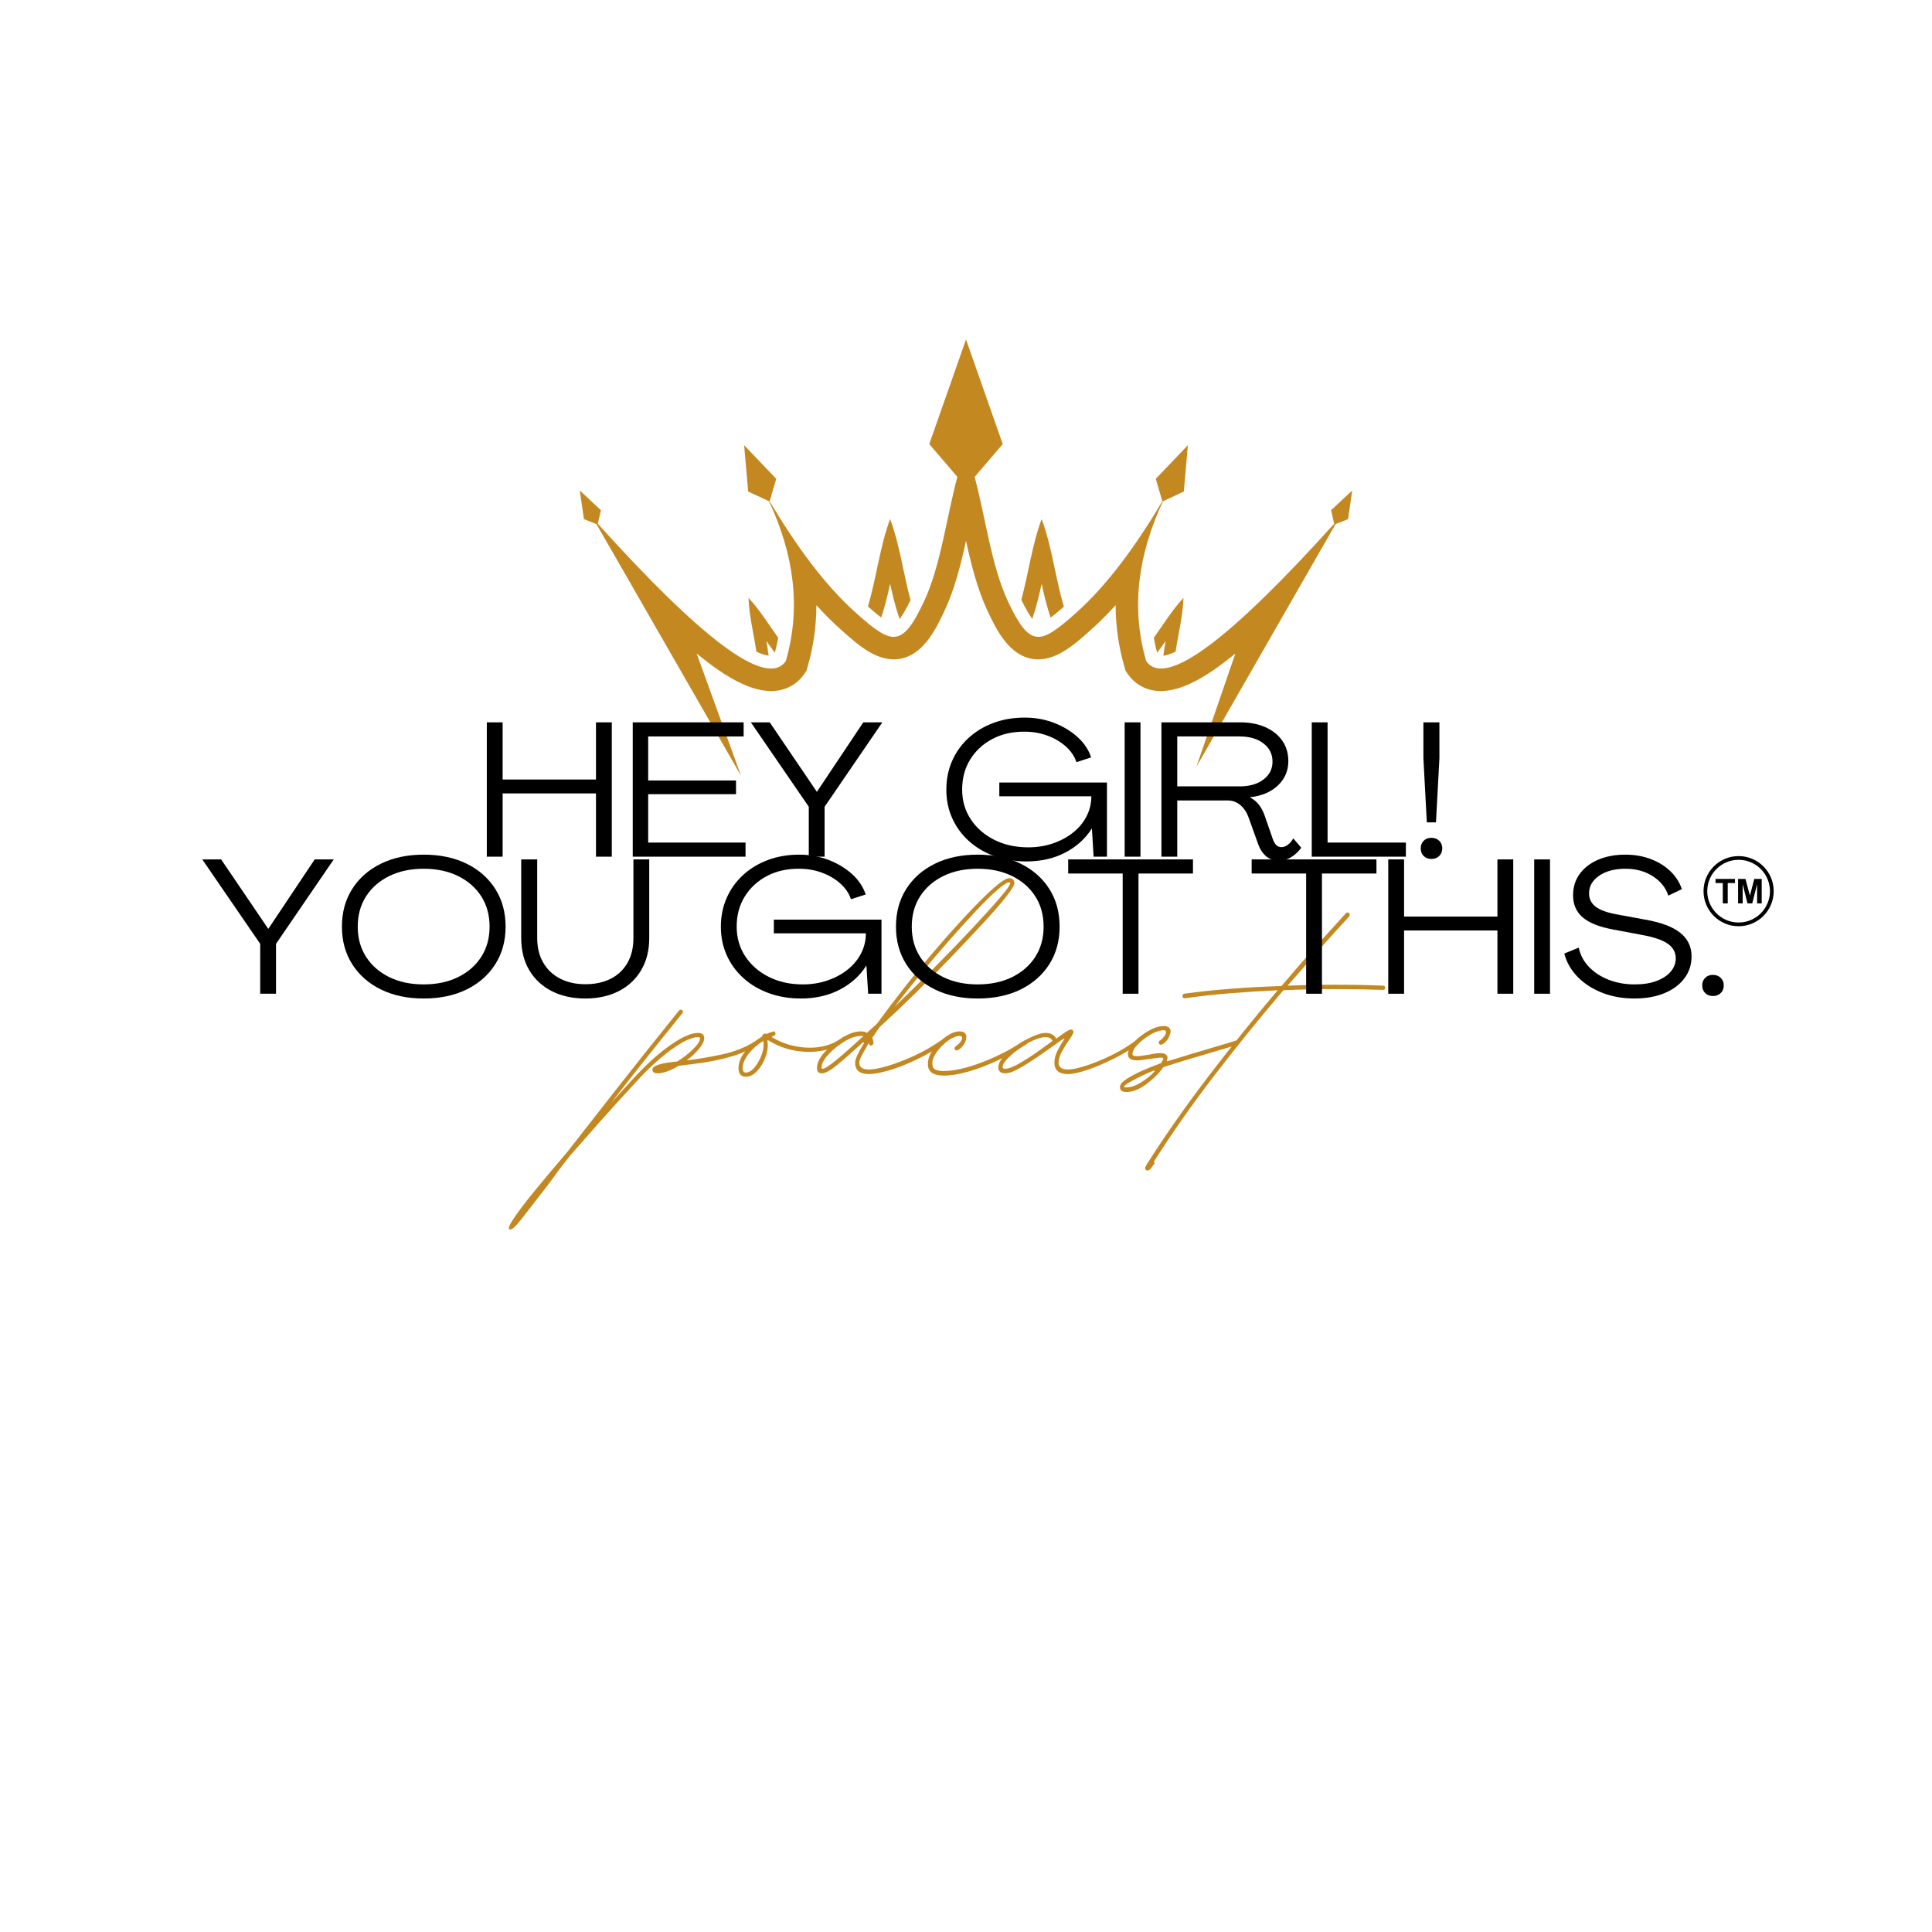 <?xml version="1.0" encoding="UTF-8"?>
<!DOCTYPE svg PUBLIC '-//W3C//DTD SVG 1.0//EN'
          'http://www.w3.org/TR/2001/REC-SVG-20010904/DTD/svg10.dtd'>
<svg height="2250" version="1.0" viewBox="0 0 2250 2250" width="2250" xmlns="http://www.w3.org/2000/svg" xmlns:xlink="http://www.w3.org/1999/xlink"
><defs
  ><clipPath id="a"
    ><path d="M 1983.922 997 L 2065.637 997 L 2065.637 1078.699 L 1983.922 1078.699 Z M 1983.922 997"
    /></clipPath
    ><clipPath id="b"
    ><path d="M 675.199 395.199 L 1574.801 395.199 L 1574.801 903.473 L 675.199 903.473 Z M 675.199 395.199"
    /></clipPath
  ></defs
  ><g clip-path="url(#a)"
  ><path d="M 1997.902 1023.617 L 2020.527 1023.617 L 2020.527 1028.43 L 2012.098 1028.43 L 2012.098 1052.086 L 2006.352 1052.086 L 2006.352 1028.43 L 1997.902 1028.43 Z M 2043.035 1023.617 L 2037.926 1043.035 L 2032.762 1023.617 L 2024.16 1023.617 L 2024.16 1052.086 L 2029.5 1052.086 L 2029.5 1029.676 L 2035.133 1052.086 L 2040.664 1052.086 L 2046.316 1029.676 L 2046.316 1052.086 L 2051.656 1052.086 L 2051.656 1023.617 Z M 2065.637 1037.852 C 2065.637 1060.375 2047.309 1078.699 2024.781 1078.699 C 2002.25 1078.699 1983.922 1060.375 1983.922 1037.852 C 1983.922 1015.328 2002.25 997.004 2024.781 997.004 C 2047.309 997.004 2065.637 1015.328 2065.637 1037.852 Z M 2061.297 1037.852 C 2061.297 1017.719 2044.918 1001.34 2024.781 1001.34 C 2004.645 1001.34 1988.262 1017.719 1988.262 1037.852 C 1988.262 1057.98 2004.645 1074.359 2024.781 1074.359 C 2044.918 1074.359 2061.297 1057.98 2061.297 1037.852"
  /></g
  ><g fill="#c38820"
  ><g
    ><g
      ><path d="M -159.312 181.5 C -162.27 181.5 -161.086 177.43 -155.766 169.297 C -150.441 161.16 -142.156 150.211 -130.906 136.453 C -119.664 122.703 -106.945 107.539 -92.75 90.969 C -77.07 70.852 -58.504 47.113 -37.047 19.75 C -15.598 -7.613 9.176 -38.754 37.281 -73.672 C 37.863 -74.254 38.453 -74.547 39.047 -74.547 C 40.828 -74.547 41.719 -73.66 41.719 -71.891 C 41.719 -71.004 41.566 -70.562 41.266 -70.562 C 9.316 -31.207 -18.191 3.406 -41.266 33.281 C -37.129 28.844 -32.988 24.332 -28.844 19.75 C -24.695 15.164 -20.703 10.801 -16.859 6.656 C -2.066 -9.613 12.281 -22.703 26.188 -32.609 C 40.094 -42.523 51.188 -47.484 59.469 -47.484 C 64.195 -47.484 66.562 -45.41 66.562 -41.266 C 66.562 -38.016 64.562 -33.945 60.562 -29.062 C 56.57 -24.188 51.77 -19.676 46.156 -15.531 C 58.875 -17.008 72.555 -19.301 87.203 -22.406 C 101.848 -25.508 114.938 -30.758 126.469 -38.156 C 126.469 -38.457 126.91 -38.609 127.797 -38.609 C 129.578 -38.609 130.469 -37.867 130.469 -36.391 C 130.469 -35.797 130.023 -35.055 129.141 -34.172 C 120.266 -28.254 110.352 -23.664 99.406 -20.406 C 88.457 -17.156 77.508 -14.719 66.562 -13.094 C 55.613 -11.469 45.852 -10.207 37.281 -9.312 L 36.828 -9.312 C 32.691 -6.656 28.406 -4.508 23.969 -2.875 C 19.531 -1.25 15.68 -0.438 12.422 -0.438 C 8.285 -0.438 6.219 -1.914 6.219 -4.875 C 6.219 -9.312 15.832 -12.422 35.062 -14.203 C 41.863 -18.336 48 -23.066 53.469 -28.391 C 58.945 -33.723 61.688 -38.016 61.688 -41.266 C 61.688 -42.148 60.945 -42.594 59.469 -42.594 C 52.07 -42.594 41.641 -37.711 28.172 -27.953 C 14.711 -18.191 0.883 -5.473 -13.312 10.203 C -28.695 26.773 -42.676 42.16 -55.25 56.359 C -67.82 70.555 -79.285 83.57 -89.641 95.406 C -94.367 101.32 -98.727 106.941 -102.719 112.266 C -106.719 117.598 -110.492 122.773 -114.047 127.797 C -129.43 147.617 -140.227 161.523 -146.438 169.516 C -152.656 177.504 -156.945 181.5 -159.312 181.5 Z M -159.312 181.5" transform="translate(753.557 1250.419)"
      /></g
    ></g
  ></g
  ><g fill="#c38820"
  ><g
    ><g
      ><path d="M -2.656 3.547 C -8.281 3.547 -11.094 0.145 -11.094 -6.656 C -11.094 -12.863 -8.504 -19.297 -3.328 -25.953 C 1.848 -32.609 8.281 -38.305 15.969 -43.047 C 15.969 -43.336 16.039 -43.484 16.188 -43.484 C 16.344 -43.484 16.422 -43.633 16.422 -43.938 C 17.598 -46.301 19.078 -47.188 20.859 -46.594 C 21.453 -46.301 22.039 -46.301 22.625 -46.594 C 24.695 -47.781 26.77 -48.52 28.844 -48.812 C 28.844 -49.113 29.141 -49.266 29.734 -49.266 C 31.211 -49.266 31.953 -48.375 31.953 -46.594 C 31.953 -45.113 31.359 -44.375 30.172 -44.375 C 29.879 -44.082 29.582 -43.938 29.281 -43.938 C 28.988 -43.938 28.695 -43.785 28.406 -43.484 C 27.508 -43.191 27.508 -42.75 28.406 -42.156 C 40.531 -35.051 53.617 -31.129 67.672 -30.391 C 81.723 -29.648 94.078 -32.391 104.734 -38.609 L 106.062 -38.609 C 107.832 -38.609 108.719 -37.867 108.719 -36.391 C 108.719 -35.504 108.129 -34.766 106.953 -34.172 C 95.41 -27.66 81.945 -24.773 66.562 -25.516 C 51.176 -26.254 36.977 -30.617 23.969 -38.609 C 23.07 -39.492 22.625 -39.195 22.625 -37.719 C 23.52 -32.094 22.781 -26.023 20.406 -19.516 C 18.039 -13.016 14.785 -7.547 10.641 -3.109 C 6.504 1.328 2.07 3.547 -2.656 3.547 Z M -2.656 -1.328 C 0.883 -1.328 4.359 -3.395 7.766 -7.531 C 11.172 -11.676 13.906 -16.633 15.969 -22.406 C 18.039 -28.176 18.633 -33.426 17.75 -38.156 C 10.945 -34.02 5.25 -28.992 0.656 -23.078 C -3.926 -17.16 -6.219 -11.688 -6.219 -6.656 C -6.219 -3.102 -5.031 -1.328 -2.656 -1.328 Z M -2.656 -1.328" transform="translate(871.153 1250.419)"
      /></g
    ></g
  ></g
  ><g fill="#c38820"
  ><g
    ><g
      ><path d="M 44.828 0.438 C 34.172 0.438 28.844 -4 28.844 -12.875 C 28.844 -16.719 32.098 -23.961 38.609 -34.609 C 39.203 -35.492 39.348 -36.082 39.047 -36.375 C 38.754 -36.676 38.164 -36.531 37.281 -35.938 C 25.738 -25.289 15.973 -16.711 7.984 -10.203 C -0.004 -3.691 -5.922 -0.438 -9.766 -0.438 C -13.609 -0.438 -15.531 -2.508 -15.531 -6.656 C -15.531 -12.281 -12.645 -18.344 -6.875 -24.844 C -1.102 -31.352 5.77 -37.051 13.75 -41.938 C 21.738 -46.82 28.988 -49.266 35.5 -49.266 C 38.75 -49.266 41.113 -48.672 42.594 -47.484 C 44.664 -49.555 46.738 -51.477 48.812 -53.25 C 50.883 -55.031 52.957 -56.953 55.031 -59.016 C 64.195 -71.742 74.77 -85.723 86.75 -100.953 C 98.738 -116.191 111.164 -131.281 124.031 -146.219 C 136.906 -161.156 149.109 -174.766 160.641 -187.047 C 172.18 -199.328 182.164 -209.164 190.594 -216.562 C 199.031 -223.957 204.875 -227.656 208.125 -227.656 C 212.27 -227.656 214.344 -225.734 214.344 -221.891 C 214.344 -219.516 211.086 -214.188 204.578 -205.906 C 198.066 -197.625 189.266 -187.488 178.172 -175.5 C 167.078 -163.52 154.723 -150.43 141.109 -136.234 C 127.504 -122.035 113.453 -107.832 98.953 -93.625 C 84.461 -79.426 70.562 -66.266 57.25 -54.141 L 48.812 -41.719 C 49.695 -39.938 50.141 -37.719 50.141 -35.062 C 49.555 -33.582 48.672 -32.844 47.484 -32.844 C 45.711 -32.844 44.828 -33.727 44.828 -35.5 C 44.828 -35.789 44.828 -35.938 44.828 -35.938 C 41.566 -30.32 38.898 -25.586 36.828 -21.734 C 34.754 -17.891 33.719 -14.938 33.719 -12.875 C 33.719 -7.539 37.422 -4.875 44.828 -4.875 C 50.148 -4.875 57.539 -6.281 67 -9.094 C 76.469 -11.906 86.676 -15.828 97.625 -20.859 C 108.57 -25.891 118.926 -31.805 128.688 -38.609 C 128.988 -38.609 129.211 -38.68 129.359 -38.828 C 129.504 -38.973 129.723 -39.047 130.016 -39.047 C 131.797 -39.047 132.688 -38.16 132.688 -36.391 C 132.688 -35.504 132.242 -34.766 131.359 -34.172 C 121.297 -27.367 110.645 -21.301 99.406 -15.969 C 88.164 -10.645 77.66 -6.578 67.891 -3.766 C 58.129 -0.961 50.441 0.438 44.828 0.438 Z M 75 -78.109 C 90.383 -92.898 105.988 -108.281 121.812 -124.25 C 137.645 -140.227 152.141 -155.242 165.297 -169.297 C 178.461 -183.348 189.113 -195.109 197.25 -204.578 C 205.383 -214.047 209.453 -219.816 209.453 -221.891 C 209.453 -222.473 209.008 -222.766 208.125 -222.766 C 205.758 -222.766 201.172 -219.805 194.359 -213.891 C 187.555 -207.973 179.422 -199.984 169.953 -189.922 C 160.492 -179.867 150.219 -168.555 139.125 -155.984 C 128.031 -143.41 116.938 -130.391 105.844 -116.922 C 94.75 -103.461 84.469 -90.523 75 -78.109 Z M -8.875 -5.766 C -6.508 -5.766 -1.113 -9.238 7.312 -16.188 C 15.75 -23.145 26.18 -32.395 38.609 -43.938 L 35.5 -43.938 C 29.875 -43.938 23.508 -41.789 16.406 -37.5 C 9.312 -33.207 3.102 -28.176 -2.219 -22.406 C -7.539 -16.633 -10.203 -11.531 -10.203 -7.094 C -10.203 -6.207 -9.758 -5.766 -8.875 -5.766 Z M -8.875 -5.766" transform="translate(967.004 1250.419)"
      /></g
    ></g
  ></g
  ><g fill="#c38820"
  ><g
    ><g
      ><path d="M 11.984 2.219 C -0.441 2.219 -6.656 -2.219 -6.656 -11.094 C -6.656 -12.863 -6.508 -14.344 -6.219 -15.531 C -5.32 -20.562 -2.805 -25.664 1.328 -30.844 C 5.473 -36.02 10.207 -40.383 15.531 -43.938 C 20.852 -47.488 25.734 -49.266 30.172 -49.266 C 35.492 -49.266 38.156 -47.039 38.156 -42.594 C 38.156 -39.938 37.191 -37.129 35.266 -34.172 C 33.348 -31.211 31.062 -28.992 28.406 -27.516 C 28.102 -27.516 27.879 -27.438 27.734 -27.281 C 27.586 -27.133 27.363 -27.062 27.062 -27.062 C 25.289 -27.062 24.406 -27.953 24.406 -29.734 C 24.406 -30.328 24.848 -31.066 25.734 -31.953 C 30.172 -34.91 32.688 -38.164 33.281 -41.719 C 33.281 -43.195 32.242 -43.938 30.172 -43.938 C 26.617 -43.938 22.551 -42.379 17.969 -39.266 C 13.383 -36.16 9.242 -32.316 5.547 -27.734 C 1.848 -23.148 -0.441 -18.785 -1.328 -14.641 L -1.328 -11.094 C -1.328 -8.133 -0.297 -6.062 1.766 -4.875 C 3.836 -3.695 7.242 -3.109 11.984 -3.109 C 19.672 -3.109 28.766 -4.586 39.266 -7.547 C 49.773 -10.504 60.797 -14.645 72.328 -19.969 C 83.867 -25.289 94.816 -31.352 105.172 -38.156 C 105.461 -38.457 105.906 -38.609 106.5 -38.609 C 108.281 -38.609 109.172 -37.867 109.172 -36.391 C 109.172 -35.504 108.723 -34.766 107.828 -34.172 C 97.18 -27.066 86.016 -20.773 74.328 -15.297 C 62.641 -9.828 51.32 -5.539 40.375 -2.438 C 29.438 0.664 19.973 2.219 11.984 2.219 Z M 11.984 2.219" transform="translate(1087.262 1250.419)"
      /></g
    ></g
  ></g
  ><g fill="#c38820"
  ><g
    ><g
      ><path d="M 59.906 0.438 C 49.258 0.438 43.938 -4 43.938 -12.875 C 43.938 -17.312 45.117 -21.895 47.484 -26.625 C 49.848 -31.352 52.363 -35.645 55.031 -39.5 C 55.625 -40.082 55.77 -40.52 55.469 -40.812 C 55.176 -41.113 54.734 -40.969 54.141 -40.375 C 52.066 -39.195 49.109 -37.129 45.266 -34.172 C 39.047 -29.734 32.164 -24.926 24.625 -19.75 C 17.082 -14.57 9.91 -10.055 3.109 -6.203 C -3.691 -2.359 -9.164 -0.438 -13.312 -0.438 C -18.633 -0.438 -21.297 -2.805 -21.297 -7.547 C -21.297 -11.391 -19.223 -15.602 -15.078 -20.188 C -10.941 -24.77 -5.77 -29.133 0.438 -33.281 C 6.656 -37.426 12.797 -40.828 18.859 -43.484 C 24.922 -46.148 29.875 -47.484 33.719 -47.484 C 39.633 -47.484 43.781 -45.266 46.156 -40.828 C 55.625 -47.93 61.242 -51.484 63.016 -51.484 C 65.086 -51.484 66.125 -50.445 66.125 -48.375 C 66.125 -47.188 64.492 -44.227 61.234 -39.5 C 58.578 -35.645 55.844 -31.273 53.031 -26.391 C 50.219 -21.516 48.812 -17.008 48.812 -12.875 C 48.812 -7.539 52.508 -4.875 59.906 -4.875 C 64.645 -4.875 71.598 -6.352 80.766 -9.312 C 89.93 -12.27 99.691 -16.266 110.047 -21.297 C 120.398 -26.328 129.723 -31.945 138.016 -38.156 C 138.305 -38.457 138.895 -38.609 139.781 -38.609 C 141.258 -38.609 142 -37.867 142 -36.391 C 142 -35.504 141.707 -34.766 141.125 -34.172 C 132.832 -28.254 123.359 -22.629 112.703 -17.297 C 102.055 -11.973 91.926 -7.688 82.312 -4.438 C 72.695 -1.188 65.227 0.438 59.906 0.438 Z M -13.312 -5.766 C -9.758 -5.766 -4.805 -7.539 1.547 -11.094 C 7.91 -14.645 14.719 -18.93 21.969 -23.953 C 29.219 -28.984 35.801 -33.719 41.719 -38.156 C 40.238 -41.113 37.57 -42.594 33.719 -42.594 C 29.875 -42.594 25.141 -41.336 19.516 -38.828 C 13.898 -36.316 8.352 -33.062 2.875 -29.062 C -2.594 -25.07 -7.176 -21.148 -10.875 -17.297 C -14.57 -13.453 -16.422 -10.203 -16.422 -7.547 C -16.422 -6.359 -15.383 -5.766 -13.312 -5.766 Z M -13.312 -5.766" transform="translate(1184 1250.419)"
      /></g
    ></g
  ></g
  ><g fill="#c38820"
  ><g
    ><g
      ><path d="M -1.781 21.297 C -6.801 21.297 -9.312 19.375 -9.312 15.531 C -9.312 12.57 -6.648 9.391 -1.328 5.984 C 3.992 2.586 10.352 -0.734 17.75 -3.984 C 25.145 -7.242 31.801 -9.91 37.719 -11.984 C 38.312 -11.984 38.609 -12.129 38.609 -12.422 C 39.203 -13.609 39.867 -14.719 40.609 -15.75 C 41.348 -16.789 41.422 -17.602 40.828 -18.188 C 40.523 -18.781 38.379 -18.852 34.391 -18.406 C 30.398 -17.969 27.516 -17.602 25.734 -17.312 C 23.078 -17.008 20.488 -16.633 17.969 -16.188 C 15.457 -15.75 13.02 -15.531 10.656 -15.531 C 3.551 -15.531 0 -17.895 0 -22.625 C 0 -27.062 2.363 -31.797 7.094 -36.828 C 11.832 -41.859 17.453 -46.223 23.953 -49.922 C 30.461 -53.617 36.383 -55.469 41.719 -55.469 C 47.039 -55.469 49.703 -53.25 49.703 -48.812 C 49.703 -47.926 49.555 -47.336 49.266 -47.047 C 47.785 -41.117 44.676 -36.828 39.938 -34.172 C 39.645 -33.867 39.203 -33.719 38.609 -33.719 C 36.828 -33.719 35.938 -34.609 35.938 -36.391 C 35.938 -37.566 36.383 -38.305 37.281 -38.609 C 38.758 -39.492 40.312 -40.973 41.938 -43.047 C 43.562 -45.117 44.375 -46.895 44.375 -48.375 C 44.375 -49.852 43.488 -50.594 41.719 -50.594 C 37.281 -50.594 32.25 -48.961 26.625 -45.703 C 21 -42.453 16.039 -38.68 11.75 -34.391 C 7.469 -30.098 5.328 -26.176 5.328 -22.625 C 5.328 -21.145 7.102 -20.406 10.656 -20.406 C 12.719 -20.406 15.004 -20.629 17.516 -21.078 C 20.035 -21.523 22.477 -21.895 24.844 -22.188 C 27.219 -22.781 29.516 -23.223 31.734 -23.516 C 33.953 -23.816 35.945 -23.969 37.719 -23.969 C 43.344 -23.969 46.156 -21.895 46.156 -17.75 C 45.852 -17.457 45.703 -17.16 45.703 -16.859 C 45.703 -16.566 45.555 -16.125 45.266 -15.531 C 45.266 -14.344 45.562 -14.047 46.156 -14.641 C 51.477 -16.117 57.172 -17.816 63.234 -19.734 C 69.297 -21.66 75.438 -23.516 81.656 -25.297 C 89.344 -27.66 97.031 -29.953 104.719 -32.172 C 112.414 -34.391 119.52 -36.535 126.031 -38.609 L 126.922 -38.609 C 128.398 -38.609 129.141 -37.867 129.141 -36.391 C 129.141 -34.91 128.547 -34.02 127.359 -33.719 C 120.848 -31.656 113.742 -29.516 106.047 -27.297 C 98.359 -25.078 90.672 -22.781 82.984 -20.406 C 75.586 -18.344 68.41 -16.203 61.453 -13.984 C 54.504 -11.766 48.07 -9.766 42.156 -7.984 L 40.828 -7.094 C 36.391 -0.594 30.023 5.758 21.734 11.969 C 13.453 18.188 5.613 21.297 -1.781 21.297 Z M -1.781 15.969 C 3.25 15.969 8.797 14.117 14.859 10.422 C 20.93 6.723 26.188 2.508 30.625 -2.219 C 31.508 -3.102 31.211 -3.547 29.734 -3.547 C 20.555 0.297 12.566 4.066 5.766 7.766 C -1.035 11.461 -4.438 13.906 -4.438 15.094 C -4.438 15.676 -3.551 15.969 -1.781 15.969 Z M -1.781 15.969" transform="translate(1313.577 1250.419)"
      /></g
    ></g
  ></g
  ><g fill="#c38820"
  ><g
    ><g
      ><path d="M -93.641 112.719 C -96.297 112.719 -97.18 111.238 -96.297 108.281 L -95.859 107.828 C -95.555 107.242 -95.332 106.727 -95.188 106.281 C -95.039 105.832 -94.816 105.461 -94.516 105.172 C -73.223 71.742 -49.484 37.867 -23.297 3.547 C 2.879 -30.766 29.875 -64.344 57.688 -97.188 C 38.75 -96.301 20.18 -95.117 1.984 -93.641 C -16.203 -92.16 -33.578 -90.234 -50.141 -87.859 L -50.594 -87.859 C -52.363 -87.859 -53.25 -88.75 -53.25 -90.531 C -53.25 -91.707 -52.508 -92.594 -51.031 -93.188 C -33.57 -95.551 -15.305 -97.473 3.766 -98.953 C 22.848 -100.43 42.301 -101.469 62.125 -102.062 C 74.551 -116.852 87.051 -131.273 99.625 -145.328 C 112.195 -159.379 124.695 -173.211 137.125 -186.828 C 137.719 -187.422 138.312 -187.719 138.906 -187.719 C 140.676 -187.719 141.562 -186.828 141.562 -185.047 C 141.562 -184.16 141.414 -183.57 141.125 -183.281 C 129.281 -170.551 117.367 -157.379 105.391 -143.766 C 93.41 -130.16 81.359 -116.41 69.234 -102.516 C 106.504 -103.992 143.629 -103.992 180.609 -102.516 C 182.086 -102.516 182.828 -101.625 182.828 -99.844 C 182.828 -98.363 181.941 -97.625 180.172 -97.625 C 161.234 -98.219 142 -98.516 122.469 -98.516 C 102.945 -98.516 83.57 -98.07 64.344 -97.188 C 36.832 -64.938 10.062 -31.875 -15.969 2 C -42.008 35.875 -65.531 69.379 -86.531 102.516 C -85.352 103.098 -85.352 104.129 -86.531 105.609 C -87.719 107.391 -88.898 109.02 -90.078 110.5 C -91.266 111.977 -92.453 112.719 -93.641 112.719 Z M -93.641 112.719" transform="translate(1430.285 1250.419)"
      /></g
    ></g
  ></g
  ><g clip-path="url(#b)"
  ><path d="M 1574.793 571.195 L 1550.168 594.199 L 1553.793 609.941 C 1435.641 740.902 1357.617 802.848 1334.844 769.836 C 1316.652 707.191 1325.762 645.234 1354.375 583.766 L 1378.688 572.383 L 1383.383 518.473 L 1346.016 557.613 L 1353.664 583.844 C 1322.777 635.676 1289.582 681.582 1251.633 715.133 C 1211.668 750.453 1199.473 755.402 1173.625 699.844 C 1154.477 658.688 1147.918 603.535 1135.047 555.387 L 1167.777 517.172 L 1125.008 395.336 L 1082.227 517.172 L 1114.953 555.371 C 1102.082 603.52 1095.523 658.688 1076.367 699.844 C 1050.527 755.402 1038.34 750.445 998.363 715.133 C 960.41 681.582 927.219 635.668 896.336 583.836 L 903.98 557.621 L 866.609 518.48 L 871.305 572.391 L 895.637 583.773 C 924.254 645.238 933.355 707.191 915.164 769.836 C 892.387 802.848 814.375 740.902 696.199 609.941 L 699.824 594.199 L 675.199 571.195 L 680.051 604.543 L 694.664 610.391 L 862.992 903.445 L 811.301 761.082 C 812.348 761.938 813.398 762.785 814.445 763.621 C 840.793 784.727 886.977 818.91 921.977 798.551 C 927.898 795.102 932.871 790.375 936.762 784.742 L 939.172 781.234 L 940.359 777.148 C 947.418 752.836 950.719 728.68 950.754 704.785 C 960.367 715.383 970.43 725.445 981.004 734.781 C 998.797 750.504 1021.336 771.238 1047.043 767.441 C 1074.84 763.344 1089.566 733.707 1100.16 710.91 C 1111.922 685.645 1118.961 657.465 1125.008 629.844 C 1131.066 657.465 1138.09 685.645 1149.852 710.91 C 1160.461 733.707 1175.18 763.344 1202.973 767.441 C 1228.691 771.23 1251.227 750.504 1269.012 734.781 C 1279.578 725.445 1289.652 715.383 1299.254 704.785 C 1299.309 728.688 1302.602 752.836 1309.648 777.148 L 1310.836 781.234 L 1313.254 784.742 C 1317.152 790.375 1322.105 795.102 1328.043 798.551 C 1363.051 818.918 1409.215 784.727 1435.562 763.621 C 1436.621 762.785 1437.668 761.938 1438.711 761.082 L 1393.352 892.918 L 1555.352 610.391 L 1569.949 604.543 Z M 1574.793 571.195" fill="#c38820" fill-rule="evenodd"
  /></g
  ><path d="M 1036.652 679.957 C 1039.668 693.715 1043.055 707.652 1047.668 720.949 C 1050.746 716.918 1054.906 710.184 1060.41 698.871 C 1052.027 667.945 1047.441 632.805 1036.648 604.543 C 1024.984 635.094 1020.57 673.676 1010.77 706.289 C 1015.109 710.105 1020.816 715.004 1026.266 719.094 C 1030.566 706.359 1033.781 693.074 1036.652 679.957 Z M 1036.652 679.957" fill="#c38820" fill-rule="evenodd"
  /><path d="M 1213.09 679.957 C 1215.984 693.133 1219.211 706.465 1223.527 719.25 C 1228.953 715.203 1234.656 710.312 1239.031 706.473 C 1229.195 673.824 1224.781 635.145 1213.098 604.543 C 1202.352 632.695 1197.758 667.688 1189.434 698.527 C 1194.906 709.82 1199.074 716.621 1202.168 720.715 C 1206.734 707.488 1210.098 693.637 1213.09 679.957 Z M 1213.09 679.957" fill="#c38820" fill-rule="evenodd"
  /><path d="M 1369.047 758.973 C 1372.254 738.031 1377.715 716.016 1378.254 696.348 C 1365.895 709.43 1355.059 726.816 1343.719 742.766 C 1344.77 748.582 1346.07 754.371 1347.594 760.145 C 1351.035 755.656 1354.328 751.043 1357.535 746.441 C 1356.516 752.102 1355.578 757.836 1354.84 763.586 C 1358.367 763.141 1362.996 761.801 1369.047 758.973 Z M 1369.047 758.973" fill="#c38820" fill-rule="evenodd"
  /><path d="M 906.281 742.773 C 894.941 726.816 884.105 709.43 871.738 696.34 C 872.277 716.008 877.746 738.023 880.945 758.965 C 887 761.793 891.629 763.133 895.156 763.574 C 894.406 757.82 893.469 752.09 892.461 746.43 C 895.668 751.035 898.957 755.652 902.406 760.137 C 903.93 754.379 905.238 748.582 906.281 742.773 Z M 906.281 742.773" fill="#c38820" fill-rule="evenodd"
  /><g
  ><g
    ><g
      ><path d="M 12.203 0 L 12.203 -156.438 L 30.625 -156.438 L 30.625 -89.859 L 139.344 -89.859 L 139.344 -156.438 L 157.766 -156.438 L 157.766 0 L 139.344 0 L 139.344 -73.672 L 30.625 -73.672 L 30.625 0 Z M 12.203 0" transform="translate(554.732 997.682)"
      /></g
    ></g
  ></g
  ><g
  ><g
    ><g
      ><path d="M 12.203 0 L 12.203 -156.438 L 141.344 -156.438 L 141.344 -140.016 L 30.172 -140.016 L 30.172 -88.75 L 132.469 -88.75 L 132.469 -72.781 L 30.172 -72.781 L 30.172 -16.422 L 143.562 -16.422 L 143.562 0 Z M 12.203 0" transform="translate(724.69 997.682)"
      /></g
    ></g
  ></g
  ><g
  ><g
    ><g
      ><path d="M 68.562 0 L 68.562 -58.141 L 1.109 -156.438 L 23.078 -156.438 L 77.891 -75.672 L 78.109 -75.672 L 132.031 -156.438 L 154.219 -156.438 L 86.984 -58.141 L 86.984 0 Z M 68.562 0" transform="translate(873.348 997.682)"
      /></g
    ></g
  ></g
  ><g
  ><g
    ><g
      ><path d="M 101.625 5.547 C 88.164 5.547 75.738 3.477 64.344 -0.656 C 52.957 -4.801 43.082 -10.645 34.719 -18.188 C 26.363 -25.738 19.895 -34.578 15.312 -44.703 C 10.727 -54.836 8.438 -65.973 8.438 -78.109 C 8.438 -90.234 10.691 -101.398 15.203 -111.609 C 19.711 -121.816 26.07 -130.691 34.281 -138.234 C 42.488 -145.773 52.141 -151.617 63.234 -155.766 C 74.328 -159.91 86.531 -161.984 99.844 -161.984 C 111.688 -161.984 122.895 -159.984 133.469 -155.984 C 144.039 -151.992 153.207 -146.52 160.969 -139.562 C 168.738 -132.613 174.102 -124.629 177.062 -115.609 L 159.984 -110.062 C 157.617 -117.008 153.438 -123.145 147.438 -128.469 C 141.445 -133.801 134.312 -137.984 126.031 -141.016 C 117.75 -144.047 109.02 -145.562 99.844 -145.562 C 85.645 -145.707 73.07 -142.895 62.125 -137.125 C 51.176 -131.352 42.555 -123.398 36.266 -113.266 C 29.984 -103.141 26.844 -91.422 26.844 -78.109 C 26.844 -65.234 30.172 -53.727 36.828 -43.594 C 43.484 -33.469 52.617 -25.484 64.234 -19.641 C 75.848 -13.797 89.051 -10.875 103.844 -10.875 C 114.051 -10.875 123.594 -12.391 132.469 -15.422 C 141.344 -18.453 149.145 -22.629 155.875 -27.953 C 162.602 -33.285 167.852 -39.57 171.625 -46.812 C 175.406 -54.062 177.297 -61.906 177.297 -70.344 L 70.125 -70.344 L 70.125 -86.312 L 195.484 -86.312 L 195.484 0 L 179.953 0 L 177.953 -32.625 L 177.734 -32.625 C 170.336 -20.938 160.055 -11.648 146.891 -4.766 C 133.723 2.109 118.633 5.547 101.625 5.547 Z M 101.625 5.547" transform="translate(1093.673 997.682)"
      /></g
    ></g
  ></g
  ><g
  ><g
    ><g
      ><path d="M 12.203 0 L 12.203 -156.438 L 30.625 -156.438 L 30.625 0 Z M 12.203 0" transform="translate(1297.579 997.682)"
      /></g
    ></g
  ></g
  ><g
  ><g
    ><g
      ><path d="M 148.891 4.438 C 142.523 4.438 137.422 2.66 133.578 -0.891 C 129.734 -4.441 126.848 -8.953 124.922 -14.422 L 113.609 -45.938 C 111.535 -51.695 108.391 -56.391 104.172 -60.016 C 99.961 -63.641 95.047 -65.453 89.422 -65.453 L 30.625 -65.453 L 30.625 0 L 12.203 0 L 12.203 -156.438 L 104.062 -156.438 C 115.156 -156.438 124.914 -154.547 133.344 -150.766 C 141.781 -146.992 148.328 -141.742 152.984 -135.016 C 157.648 -128.285 159.984 -120.41 159.984 -111.391 C 159.984 -100.148 155.953 -90.68 147.891 -82.984 C 139.828 -75.297 128.992 -70.711 115.391 -69.234 L 115.391 -69.016 C 119.672 -66.785 123.18 -63.859 125.922 -60.234 C 128.66 -56.617 130.844 -52.441 132.469 -47.703 L 141.781 -20.859 C 142.676 -18.047 143.938 -15.711 145.562 -13.859 C 147.188 -12.016 149.332 -11.094 152 -11.094 C 154.508 -11.094 156.984 -12.016 159.422 -13.859 C 161.867 -15.711 163.977 -18.191 165.75 -21.297 L 175.078 -10.422 C 171.961 -6.141 168.223 -2.594 163.859 0.219 C 159.504 3.031 154.516 4.438 148.891 4.438 Z M 30.625 -81.875 L 103.406 -81.875 C 114.789 -81.875 123.992 -84.535 131.016 -89.859 C 138.047 -95.191 141.562 -102.145 141.562 -110.719 C 141.562 -119.445 138.047 -126.508 131.016 -131.906 C 123.992 -137.312 114.789 -140.016 103.406 -140.016 L 30.625 -140.016 Z M 30.625 -81.875" transform="translate(1340.401 997.682)"
      /></g
    ></g
  ></g
  ><g
  ><g
    ><g
      ><path d="M 12.203 0 L 12.203 -156.438 L 30.625 -156.438 L 30.625 -16.422 L 121.812 -16.422 L 121.812 0 Z M 12.203 0" transform="translate(1515.463 997.682)"
      /></g
    ></g
  ></g
  ><g
  ><g
    ><g
      ><path d="M 22.641 -39.938 L 18.641 -114.5 L 18.641 -156.438 L 37.281 -156.438 L 37.281 -114.5 L 33.281 -39.938 Z M 27.953 2.656 C 24.254 2.656 21.258 1.508 18.969 -0.781 C 16.676 -3.07 15.531 -6.066 15.531 -9.766 C 15.531 -13.316 16.676 -16.238 18.969 -18.531 C 21.258 -20.82 24.254 -21.969 27.953 -21.969 C 31.648 -21.969 34.68 -20.82 37.047 -18.531 C 39.422 -16.238 40.609 -13.316 40.609 -9.766 C 40.609 -6.066 39.422 -3.07 37.047 -0.781 C 34.68 1.508 31.648 2.656 27.953 2.656 Z M 27.953 2.656" transform="translate(1639.048 997.682)"
      /></g
    ></g
  ></g
  ><g
  ><g
    ><g
      ><path d="M 68.562 0 L 68.562 -58.141 L 1.109 -156.438 L 23.078 -156.438 L 77.891 -75.672 L 78.109 -75.672 L 132.031 -156.438 L 154.219 -156.438 L 86.984 -58.141 L 86.984 0 Z M 68.562 0" transform="translate(234.46 1157.307)"
      /></g
    ></g
  ></g
  ><g
  ><g
    ><g
      ><path d="M 103.625 5.547 C 84.688 5.547 68.078 2.035 53.797 -4.984 C 39.523 -12.016 28.395 -21.816 20.406 -34.391 C 12.426 -46.961 8.438 -61.535 8.438 -78.109 C 8.438 -94.816 12.426 -109.457 20.406 -122.031 C 28.395 -134.613 39.523 -144.414 53.797 -151.438 C 68.078 -158.469 84.688 -161.984 103.625 -161.984 C 122.707 -161.984 139.383 -158.469 153.656 -151.438 C 167.938 -144.414 179.066 -134.613 187.047 -122.031 C 195.035 -109.457 199.031 -94.816 199.031 -78.109 C 199.031 -61.535 195.035 -46.961 187.047 -34.391 C 179.066 -21.816 167.938 -12.016 153.656 -4.984 C 139.383 2.035 122.707 5.547 103.625 5.547 Z M 103.625 -10.875 C 118.863 -10.875 132.25 -13.719 143.781 -19.406 C 155.32 -25.102 164.305 -32.984 170.734 -43.047 C 177.172 -53.109 180.391 -64.797 180.391 -78.109 C 180.391 -91.566 177.172 -103.32 170.734 -113.375 C 164.305 -123.438 155.32 -131.316 143.781 -137.016 C 132.25 -142.711 118.863 -145.562 103.625 -145.562 C 88.383 -145.562 74.992 -142.711 63.453 -137.016 C 51.922 -131.316 42.938 -123.438 36.5 -113.375 C 30.062 -103.32 26.844 -91.566 26.844 -78.109 C 26.844 -64.797 30.062 -53.109 36.5 -43.047 C 42.938 -32.984 51.922 -25.102 63.453 -19.406 C 74.992 -13.719 88.383 -10.875 103.625 -10.875 Z M 103.625 -10.875" transform="translate(389.775 1157.307)"
      /></g
    ></g
  ></g
  ><g
  ><g
    ><g
      ><path d="M 84.547 5.547 C 69.898 5.547 56.953 2.703 45.703 -2.984 C 34.461 -8.68 25.695 -16.816 19.406 -27.391 C 13.125 -37.973 9.984 -50.516 9.984 -65.016 L 9.984 -156.438 L 28.625 -156.438 L 28.625 -64.797 C 28.625 -53.848 30.953 -44.344 35.609 -36.281 C 40.273 -28.219 46.82 -22.004 55.25 -17.641 C 63.688 -13.273 73.523 -11.094 84.766 -11.094 C 96.004 -11.094 105.801 -13.203 114.156 -17.422 C 122.52 -21.641 129.031 -27.773 133.688 -35.828 C 138.344 -43.891 140.672 -53.547 140.672 -64.797 L 140.672 -156.438 L 159.094 -156.438 L 159.094 -65.016 C 159.094 -50.516 155.945 -37.973 149.656 -27.391 C 143.375 -16.816 134.648 -8.68 123.484 -2.984 C 112.316 2.703 99.336 5.547 84.547 5.547 Z M 84.547 5.547" transform="translate(597.008 1157.307)"
      /></g
    ></g
  ></g
  ><g
  ><g
    ><g
      ><path d="M 101.625 5.547 C 88.164 5.547 75.738 3.477 64.344 -0.656 C 52.957 -4.801 43.082 -10.645 34.719 -18.188 C 26.363 -25.738 19.895 -34.578 15.312 -44.703 C 10.727 -54.836 8.438 -65.973 8.438 -78.109 C 8.438 -90.234 10.691 -101.398 15.203 -111.609 C 19.711 -121.816 26.07 -130.691 34.281 -138.234 C 42.488 -145.773 52.141 -151.617 63.234 -155.766 C 74.328 -159.91 86.531 -161.984 99.844 -161.984 C 111.688 -161.984 122.895 -159.984 133.469 -155.984 C 144.039 -151.992 153.207 -146.52 160.969 -139.562 C 168.738 -132.613 174.102 -124.629 177.062 -115.609 L 159.984 -110.062 C 157.617 -117.008 153.438 -123.145 147.438 -128.469 C 141.445 -133.801 134.312 -137.984 126.031 -141.016 C 117.75 -144.047 109.02 -145.562 99.844 -145.562 C 85.645 -145.707 73.07 -142.895 62.125 -137.125 C 51.176 -131.352 42.555 -123.398 36.266 -113.266 C 29.984 -103.141 26.844 -91.422 26.844 -78.109 C 26.844 -65.234 30.172 -53.727 36.828 -43.594 C 43.484 -33.469 52.617 -25.484 64.234 -19.641 C 75.848 -13.797 89.051 -10.875 103.844 -10.875 C 114.051 -10.875 123.594 -12.391 132.469 -15.422 C 141.344 -18.453 149.145 -22.629 155.875 -27.953 C 162.602 -33.285 167.852 -39.57 171.625 -46.812 C 175.406 -54.062 177.297 -61.906 177.297 -70.344 L 70.125 -70.344 L 70.125 -86.312 L 195.484 -86.312 L 195.484 0 L 179.953 0 L 177.953 -32.625 L 177.734 -32.625 C 170.336 -20.938 160.055 -11.648 146.891 -4.766 C 133.723 2.109 118.633 5.547 101.625 5.547 Z M 101.625 5.547" transform="translate(831.09 1157.307)"
      /></g
    ></g
  ></g
  ><g
  ><g
    ><g
      ><path d="M 103.625 5.547 C 84.688 5.547 68.078 2.035 53.797 -4.984 C 39.523 -12.016 28.395 -21.816 20.406 -34.391 C 12.426 -46.961 8.438 -61.535 8.438 -78.109 C 8.438 -94.816 12.426 -109.457 20.406 -122.031 C 28.395 -134.613 39.523 -144.414 53.797 -151.438 C 68.078 -158.469 84.688 -161.984 103.625 -161.984 C 122.707 -161.984 139.383 -158.469 153.656 -151.438 C 167.938 -144.414 179.066 -134.613 187.047 -122.031 C 195.035 -109.457 199.031 -94.816 199.031 -78.109 C 199.031 -61.535 195.035 -46.961 187.047 -34.391 C 179.066 -21.816 167.938 -12.016 153.656 -4.984 C 139.383 2.035 122.707 5.547 103.625 5.547 Z M 103.625 -10.875 C 118.863 -10.875 132.25 -13.719 143.781 -19.406 C 155.32 -25.102 164.305 -32.984 170.734 -43.047 C 177.172 -53.109 180.391 -64.797 180.391 -78.109 C 180.391 -91.566 177.172 -103.32 170.734 -113.375 C 164.305 -123.438 155.32 -131.316 143.781 -137.016 C 132.25 -142.711 118.863 -145.562 103.625 -145.562 C 88.383 -145.562 74.992 -142.711 63.453 -137.016 C 51.922 -131.316 42.938 -123.438 36.5 -113.375 C 30.062 -103.32 26.844 -91.566 26.844 -78.109 C 26.844 -64.797 30.062 -53.109 36.5 -43.047 C 42.938 -32.984 51.922 -25.102 63.453 -19.406 C 74.992 -13.719 88.383 -10.875 103.625 -10.875 Z M 103.625 -10.875" transform="translate(1034.995 1157.307)"
      /></g
    ></g
  ></g
  ><g
  ><g
    ><g
      ><path d="M 65.234 0 L 65.234 -140.016 L 1.781 -140.016 L 1.781 -156.438 L 147.109 -156.438 L 147.109 -140.016 L 83.656 -140.016 L 83.656 0 Z M 65.234 0" transform="translate(1242.229 1157.307)"
      /></g
    ></g
  ></g
  ><g
  ><g
    ><g
      ><path d="M 65.234 0 L 65.234 -140.016 L 1.781 -140.016 L 1.781 -156.438 L 147.109 -156.438 L 147.109 -140.016 L 83.656 -140.016 L 83.656 0 Z M 65.234 0" transform="translate(1455.897 1157.307)"
      /></g
    ></g
  ></g
  ><g
  ><g
    ><g
      ><path d="M 12.203 0 L 12.203 -156.438 L 30.625 -156.438 L 30.625 -89.859 L 139.344 -89.859 L 139.344 -156.438 L 157.766 -156.438 L 157.766 0 L 139.344 0 L 139.344 -73.672 L 30.625 -73.672 L 30.625 0 Z M 12.203 0" transform="translate(1604.555 1157.307)"
      /></g
    ></g
  ></g
  ><g
  ><g
    ><g
      ><path d="M 12.203 0 L 12.203 -156.438 L 30.625 -156.438 L 30.625 0 Z M 12.203 0" transform="translate(1774.514 1157.307)"
      /></g
    ></g
  ></g
  ><g
  ><g
    ><g
      ><path d="M 86.094 5.547 C 72.332 5.547 59.754 3.289 48.359 -1.219 C 36.973 -5.727 27.473 -11.906 19.859 -19.75 C 12.242 -27.594 7.102 -36.613 4.438 -46.812 L 21.297 -53.703 C 22.93 -45.41 26.816 -38.008 32.953 -31.5 C 39.086 -25 46.773 -19.938 56.016 -16.312 C 65.266 -12.688 75.438 -10.875 86.531 -10.875 C 96.301 -10.875 104.734 -12.203 111.828 -14.859 C 118.93 -17.523 124.441 -21.148 128.359 -25.734 C 132.285 -30.328 134.25 -35.504 134.25 -41.266 C 134.25 -48.223 131.141 -53.883 124.922 -58.25 C 118.711 -62.613 108.582 -66.051 94.531 -68.562 L 61.469 -74.781 C 45.344 -77.738 33.504 -82.43 25.953 -88.859 C 18.41 -95.297 14.641 -103.914 14.641 -114.719 C 14.641 -124.188 17.227 -132.469 22.406 -139.562 C 27.582 -146.664 34.754 -152.176 43.922 -156.094 C 53.098 -160.02 63.602 -161.984 75.438 -161.984 C 86.238 -161.984 96.113 -160.281 105.062 -156.875 C 114.008 -153.469 121.625 -148.77 127.906 -142.781 C 134.195 -136.789 138.676 -129.801 141.344 -121.812 L 125.594 -114.281 C 122.633 -123.445 116.641 -130.953 107.609 -136.797 C 98.586 -142.641 87.941 -145.562 75.672 -145.562 C 63.086 -145.562 52.875 -142.859 45.031 -137.453 C 37.195 -132.055 33.281 -125.219 33.281 -116.938 C 33.281 -110.426 35.867 -105.207 41.047 -101.281 C 46.223 -97.363 54.582 -94.375 66.125 -92.312 L 98.734 -86.312 C 117.234 -83.062 130.844 -77.922 139.562 -70.891 C 148.289 -63.867 152.656 -54.734 152.656 -43.484 C 152.656 -33.867 149.879 -25.363 144.328 -17.969 C 138.785 -10.57 131.02 -4.801 121.031 -0.656 C 111.051 3.477 99.406 5.547 86.094 5.547 Z M 86.094 5.547" transform="translate(1817.336 1157.307)"
      /></g
    ></g
  ></g
  ><g
  ><g
    ><g
      ><path d="M 20.406 2.656 C 16.707 2.656 13.711 1.508 11.422 -0.781 C 9.129 -3.07 7.984 -6.066 7.984 -9.766 C 7.984 -13.316 9.129 -16.238 11.422 -18.531 C 13.711 -20.82 16.707 -21.969 20.406 -21.969 C 24.113 -21.969 27.148 -20.82 29.516 -18.531 C 31.879 -16.238 33.062 -13.316 33.062 -9.766 C 33.062 -6.066 31.879 -3.07 29.516 -0.781 C 27.148 1.508 24.113 2.656 20.406 2.656 Z M 20.406 2.656" transform="translate(1974.426 1157.307)"
      /></g
    ></g
  ></g
></svg
>
